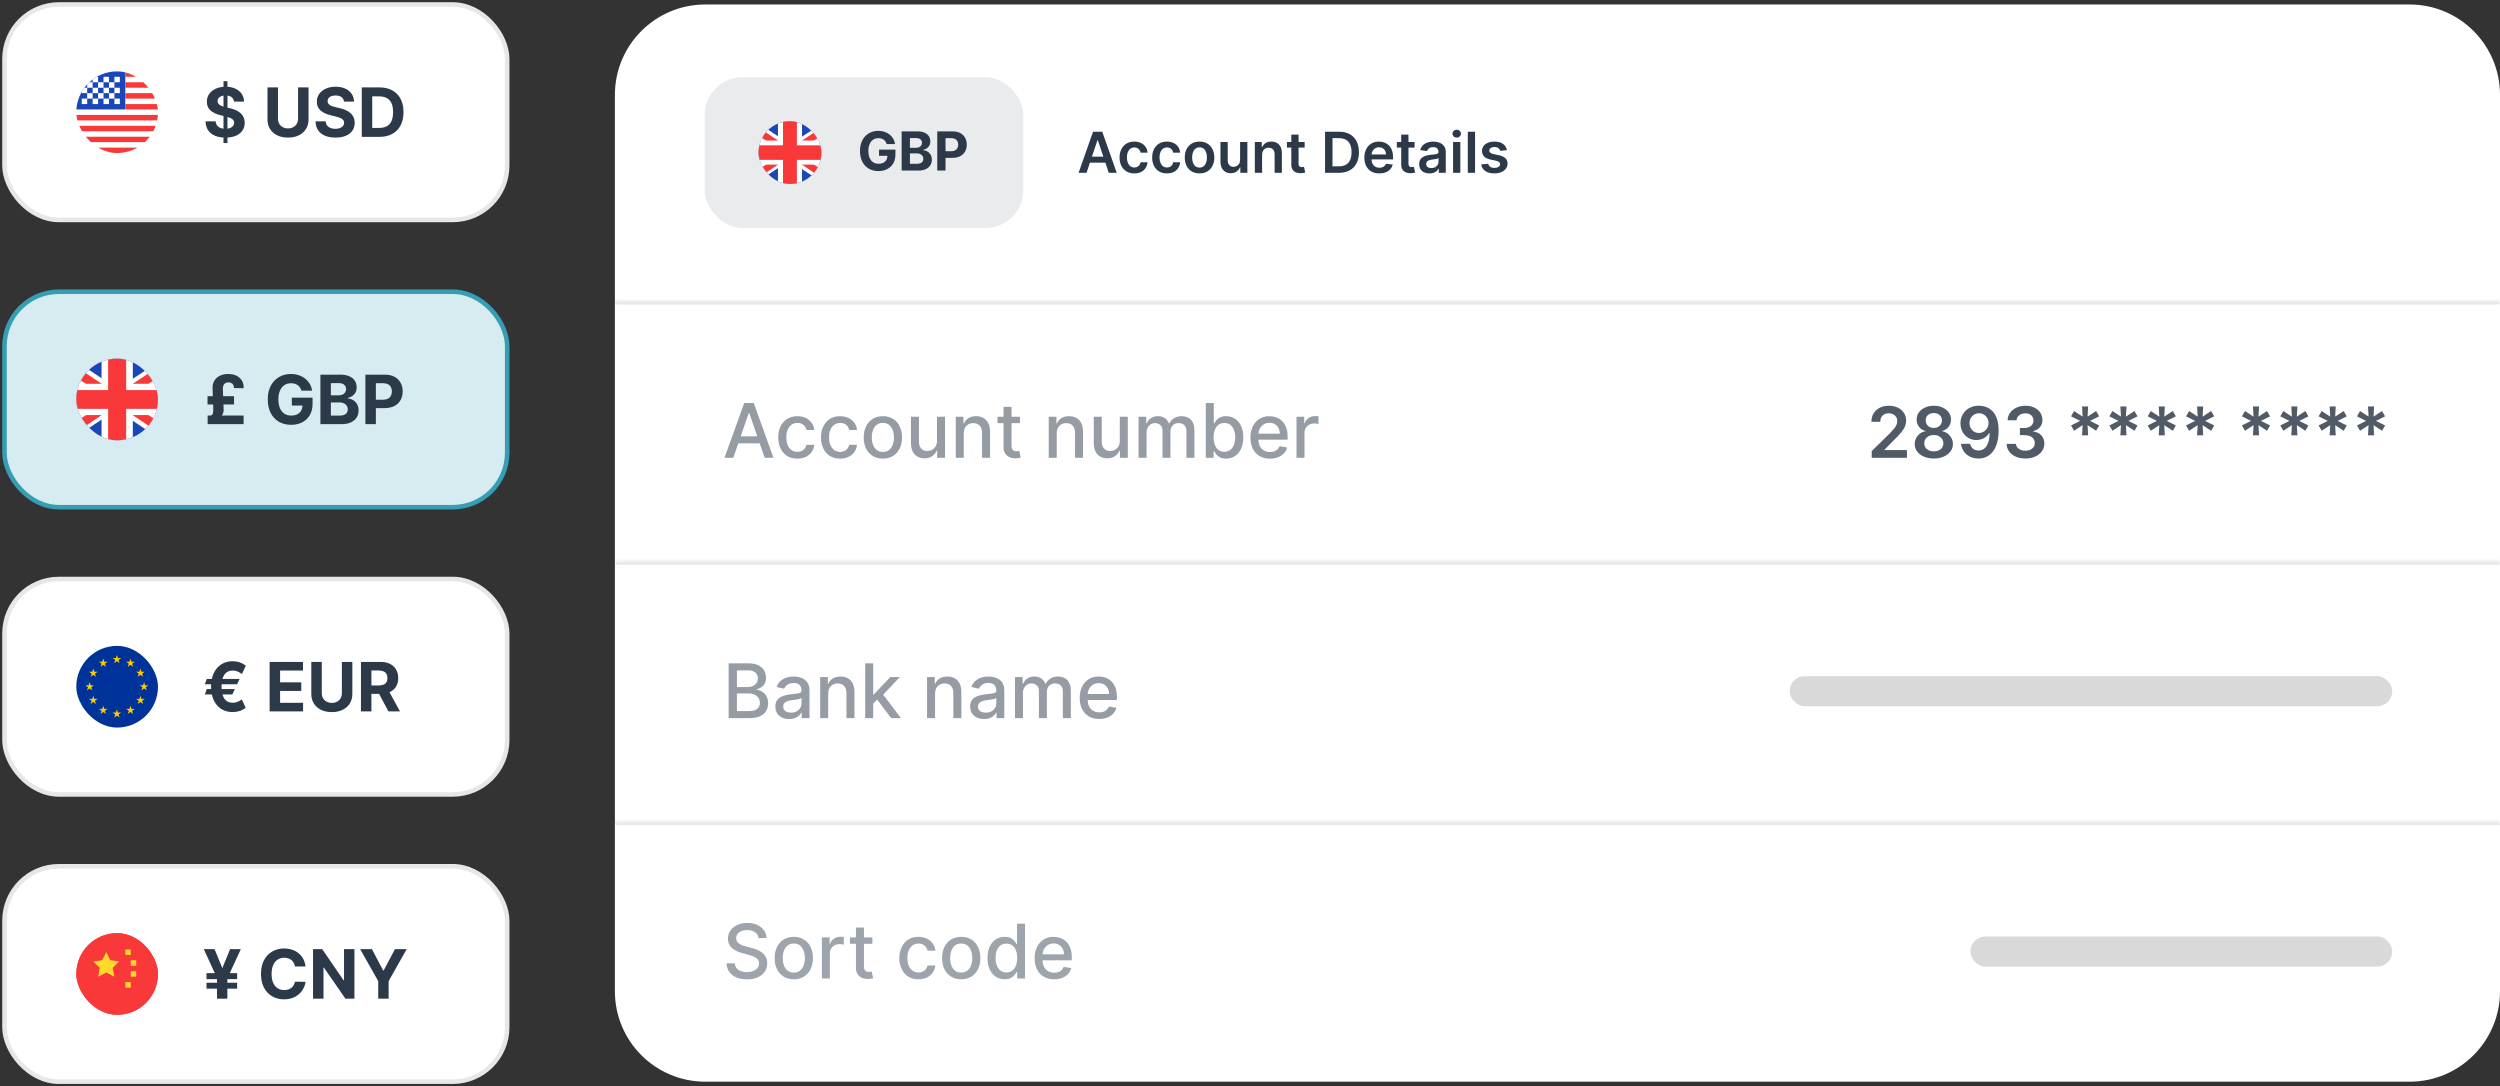 <svg width="557" height="242" viewBox="0 0 557 242" fill="none" xmlns="http://www.w3.org/2000/svg">
<rect x="0" y="0" width="557" height="242" fill="#333333" stroke="none"/>
<rect x="1" y="1" width="112" height="48" rx="12.131" fill="white"/>
<rect x="1" y="1" width="112" height="48" rx="12.131" stroke="#E6E7E9" stroke-width="1.011"/>
<g clip-path="url(#clip0_19355_73887)">
<rect x="17" y="15.902" width="18.196" height="18.196" rx="9.098" fill="white"/>
<path fill-rule="evenodd" clip-rule="evenodd" d="M17 15.902H27.918V24.393H17V15.902Z" fill="#1A47B8"/>
<path fill-rule="evenodd" clip-rule="evenodd" d="M27.918 15.902V17.115H42.474V15.902H27.918ZM27.918 18.328V19.541H42.474V18.328H27.918ZM27.918 20.754V21.967H42.474V20.754H27.918ZM27.918 23.18V24.393H42.474V23.18H27.918ZM17 25.607V26.82H42.474V25.607H17ZM17 28.033V29.246H42.474V28.033H17ZM17 30.459V31.672H42.474V30.459H17ZM17 32.885V34.098H42.474V32.885H17Z" fill="#F93939"/>
<path fill-rule="evenodd" clip-rule="evenodd" d="M18.213 17.115V18.328H19.426V17.115H18.213ZM20.639 17.115V18.328H21.852V17.115H20.639ZM23.065 17.115V18.328H24.278V17.115H23.065ZM25.491 17.115V18.328H26.704V17.115H25.491ZM24.278 18.328V19.541H25.491V18.328H24.278ZM21.852 18.328V19.541H23.065V18.328H21.852ZM19.426 18.328V19.541H20.639V18.328H19.426ZM18.213 19.541V20.754H19.426V19.541H18.213ZM20.639 19.541V20.754H21.852V19.541H20.639ZM23.065 19.541V20.754H24.278V19.541H23.065ZM25.491 19.541V20.754H26.704V19.541H25.491ZM18.213 21.967V23.18H19.426V21.967H18.213ZM20.639 21.967V23.18H21.852V21.967H20.639ZM23.065 21.967V23.18H24.278V21.967H23.065ZM25.491 21.967V23.18H26.704V21.967H25.491ZM24.278 20.754V21.967H25.491V20.754H24.278ZM21.852 20.754V21.967H23.065V20.754H21.852ZM19.426 20.754V21.967H20.639V20.754H19.426Z" fill="white"/>
</g>
<path d="M49.795 31.878V18.094H50.678V31.878H49.795ZM52.137 22.644C52.094 22.209 51.909 21.872 51.583 21.631C51.256 21.391 50.812 21.271 50.252 21.271C49.872 21.271 49.551 21.325 49.289 21.432C49.027 21.536 48.826 21.682 48.686 21.868C48.549 22.055 48.481 22.267 48.481 22.504C48.474 22.701 48.515 22.873 48.605 23.021C48.698 23.168 48.826 23.295 48.987 23.403C49.149 23.507 49.335 23.599 49.547 23.678C49.759 23.753 49.985 23.818 50.226 23.871L51.216 24.108C51.697 24.216 52.139 24.36 52.541 24.539C52.943 24.719 53.291 24.939 53.586 25.201C53.88 25.463 54.108 25.772 54.27 26.128C54.435 26.483 54.519 26.89 54.523 27.35C54.519 28.025 54.347 28.61 54.006 29.105C53.668 29.597 53.18 29.98 52.541 30.252C51.906 30.521 51.139 30.656 50.242 30.656C49.352 30.656 48.576 30.52 47.916 30.247C47.259 29.974 46.745 29.57 46.376 29.035C46.009 28.497 45.817 27.831 45.799 27.038H48.056C48.081 27.407 48.187 27.716 48.373 27.964C48.563 28.208 48.817 28.393 49.133 28.518C49.452 28.64 49.813 28.701 50.215 28.701C50.61 28.701 50.953 28.644 51.243 28.529C51.538 28.414 51.766 28.255 51.927 28.05C52.089 27.845 52.169 27.61 52.169 27.345C52.169 27.097 52.096 26.889 51.949 26.72C51.805 26.551 51.593 26.408 51.313 26.289C51.037 26.171 50.698 26.063 50.296 25.966L49.095 25.665C48.165 25.438 47.431 25.085 46.892 24.604C46.354 24.123 46.087 23.475 46.09 22.66C46.087 21.992 46.264 21.409 46.623 20.91C46.986 20.411 47.483 20.021 48.115 19.741C48.747 19.461 49.465 19.321 50.269 19.321C51.087 19.321 51.801 19.461 52.412 19.741C53.026 20.021 53.503 20.411 53.844 20.91C54.185 21.409 54.361 21.987 54.372 22.644H52.137ZM66.412 19.472H68.744V26.634C68.744 27.438 68.552 28.142 68.167 28.745C67.787 29.348 67.254 29.818 66.568 30.155C65.882 30.489 65.084 30.656 64.172 30.656C63.257 30.656 62.456 30.489 61.77 30.155C61.085 29.818 60.552 29.348 60.171 28.745C59.791 28.142 59.6 27.438 59.6 26.634V19.472H61.932V26.435C61.932 26.855 62.023 27.228 62.206 27.555C62.393 27.881 62.655 28.138 62.993 28.325C63.33 28.511 63.723 28.605 64.172 28.605C64.624 28.605 65.017 28.511 65.351 28.325C65.689 28.138 65.949 27.881 66.132 27.555C66.319 27.228 66.412 26.855 66.412 26.435V19.472ZM76.644 22.644C76.601 22.209 76.416 21.872 76.09 21.631C75.763 21.391 75.32 21.271 74.76 21.271C74.379 21.271 74.058 21.325 73.796 21.432C73.534 21.536 73.333 21.682 73.193 21.868C73.056 22.055 72.988 22.267 72.988 22.504C72.981 22.701 73.022 22.873 73.112 23.021C73.205 23.168 73.333 23.295 73.494 23.403C73.656 23.507 73.842 23.599 74.054 23.678C74.266 23.753 74.492 23.818 74.733 23.871L75.724 24.108C76.204 24.216 76.646 24.36 77.048 24.539C77.45 24.719 77.798 24.939 78.093 25.201C78.387 25.463 78.615 25.772 78.777 26.128C78.942 26.483 79.026 26.89 79.03 27.35C79.026 28.025 78.854 28.61 78.513 29.105C78.175 29.597 77.687 29.98 77.048 30.252C76.413 30.521 75.646 30.656 74.749 30.656C73.859 30.656 73.083 30.52 72.423 30.247C71.766 29.974 71.252 29.57 70.883 29.035C70.516 28.497 70.324 27.831 70.306 27.038H72.563C72.588 27.407 72.694 27.716 72.88 27.964C73.071 28.208 73.324 28.393 73.64 28.518C73.959 28.64 74.32 28.701 74.722 28.701C75.117 28.701 75.46 28.644 75.75 28.529C76.045 28.414 76.273 28.255 76.434 28.05C76.596 27.845 76.677 27.61 76.677 27.345C76.677 27.097 76.603 26.889 76.456 26.72C76.312 26.551 76.1 26.408 75.82 26.289C75.544 26.171 75.205 26.063 74.803 25.966L73.602 25.665C72.672 25.438 71.938 25.085 71.4 24.604C70.861 24.123 70.594 23.475 70.597 22.66C70.594 21.992 70.771 21.409 71.13 20.91C71.493 20.411 71.99 20.021 72.622 19.741C73.254 19.461 73.972 19.321 74.776 19.321C75.594 19.321 76.309 19.461 76.919 19.741C77.533 20.021 78.01 20.411 78.351 20.91C78.692 21.409 78.868 21.987 78.879 22.644H76.644ZM84.507 30.5H80.598V19.472H84.54C85.649 19.472 86.604 19.693 87.404 20.134C88.205 20.572 88.82 21.202 89.251 22.024C89.686 22.847 89.903 23.83 89.903 24.975C89.903 26.124 89.686 27.111 89.251 27.937C88.82 28.762 88.201 29.396 87.394 29.838C86.589 30.279 85.627 30.5 84.507 30.5ZM82.93 28.502H84.41C85.1 28.502 85.679 28.38 86.15 28.136C86.623 27.888 86.979 27.506 87.216 26.989C87.456 26.469 87.576 25.797 87.576 24.975C87.576 24.16 87.456 23.494 87.216 22.978C86.979 22.461 86.625 22.08 86.155 21.836C85.685 21.592 85.105 21.47 84.416 21.47H82.93V28.502Z" fill="#2C3948"/>
<rect x="1" y="65" width="112" height="48" rx="12.131" fill="#D7ECF0"/>
<rect x="1" y="65" width="112" height="48" rx="12.131" stroke="#359EB4" stroke-width="1.011"/>
<g clip-path="url(#clip1_19355_73887)">
<rect x="17" y="79.902" width="18.196" height="18.196" rx="9.098" fill="#1A47B8"/>
<path fill-rule="evenodd" clip-rule="evenodd" d="M16.071 79.902H13.361V82.935L36.111 98.098L38.836 98.098V95.065L16.071 79.902Z" fill="white"/>
<path d="M14.265 79.902L38.836 96.321V98.098H37.953L13.361 81.662V79.902H14.265Z" fill="#F93939"/>
<path fill-rule="evenodd" clip-rule="evenodd" d="M36.41 79.902H38.836V82.935C38.836 82.935 23.078 93.037 15.787 98.098H13.361V95.065L36.41 79.902Z" fill="white"/>
<path d="M38.836 79.902H38.013L13.361 96.335V98.098H14.265L38.836 81.675V79.902Z" fill="#F93939"/>
<path fill-rule="evenodd" clip-rule="evenodd" d="M22.626 79.902H29.593V85.515H38.836V92.482H29.593V98.098H22.626V92.482H13.361V85.515H22.626V79.902Z" fill="white"/>
<path fill-rule="evenodd" clip-rule="evenodd" d="M24.087 79.902H28.11V86.9H38.836V91.1H28.11V98.098H24.087V91.1H13.361V86.9H24.087V79.902Z" fill="#F93939"/>
</g>
<path d="M54.275 94.5H46.263V92.578H54.275V94.5ZM52.142 90.112H46.236V88.275H52.142V90.112ZM49.655 86.59L49.827 91.172C49.845 91.664 49.746 92.075 49.531 92.405C49.319 92.732 48.953 93.01 48.432 93.24L46.968 92.578C47.126 92.545 47.244 92.465 47.323 92.335C47.406 92.203 47.46 92.045 47.485 91.862C47.514 91.678 47.526 91.492 47.523 91.302L47.361 86.59C47.332 85.89 47.467 85.298 47.765 84.813C48.066 84.325 48.483 83.955 49.014 83.704C49.545 83.449 50.145 83.321 50.812 83.321C51.376 83.321 51.877 83.4 52.315 83.558C52.753 83.713 53.123 83.933 53.424 84.221C53.729 84.504 53.955 84.84 54.103 85.228C54.25 85.615 54.314 86.041 54.296 86.504L52.116 86.445C52.123 86.139 52.069 85.895 51.954 85.712C51.839 85.529 51.685 85.396 51.491 85.314C51.297 85.231 51.084 85.19 50.85 85.19C50.624 85.19 50.419 85.242 50.236 85.346C50.057 85.447 49.913 85.601 49.806 85.809C49.702 86.014 49.651 86.274 49.655 86.59ZM67.165 87.037C67.089 86.775 66.983 86.543 66.847 86.342C66.71 86.138 66.543 85.965 66.346 85.825C66.152 85.682 65.93 85.572 65.678 85.497C65.431 85.421 65.156 85.384 64.855 85.384C64.291 85.384 63.795 85.524 63.368 85.804C62.945 86.084 62.614 86.491 62.377 87.026C62.141 87.557 62.022 88.207 62.022 88.975C62.022 89.743 62.139 90.397 62.372 90.935C62.605 91.474 62.936 91.885 63.363 92.168C63.79 92.448 64.294 92.588 64.876 92.588C65.404 92.588 65.854 92.495 66.228 92.308C66.605 92.118 66.892 91.851 67.089 91.506C67.29 91.162 67.391 90.754 67.391 90.284L67.865 90.354H65.021V88.598H69.636V89.988C69.636 90.957 69.431 91.79 69.022 92.486C68.613 93.179 68.049 93.714 67.331 94.091C66.614 94.464 65.791 94.651 64.865 94.651C63.831 94.651 62.923 94.423 62.141 93.967C61.358 93.507 60.748 92.856 60.31 92.012C59.875 91.165 59.658 90.16 59.658 88.997C59.658 88.103 59.788 87.306 60.046 86.606C60.308 85.902 60.674 85.306 61.144 84.818C61.615 84.33 62.162 83.959 62.787 83.704C63.411 83.449 64.088 83.321 64.817 83.321C65.441 83.321 66.023 83.413 66.561 83.596C67.1 83.775 67.577 84.03 67.994 84.361C68.414 84.691 68.757 85.084 69.022 85.54C69.288 85.992 69.458 86.491 69.534 87.037H67.165ZM71.387 94.5V83.472H75.803C76.614 83.472 77.291 83.592 77.833 83.833C78.375 84.073 78.782 84.407 79.055 84.835C79.328 85.258 79.465 85.746 79.465 86.299C79.465 86.73 79.378 87.109 79.206 87.435C79.034 87.758 78.797 88.024 78.495 88.232C78.197 88.437 77.856 88.582 77.472 88.668V88.776C77.892 88.794 78.285 88.912 78.651 89.132C79.021 89.35 79.321 89.657 79.551 90.052C79.78 90.444 79.895 90.91 79.895 91.452C79.895 92.037 79.75 92.56 79.459 93.019C79.172 93.475 78.746 93.836 78.183 94.102C77.619 94.367 76.925 94.5 76.099 94.5H71.387ZM73.719 92.594H75.62C76.27 92.594 76.743 92.47 77.041 92.222C77.339 91.971 77.488 91.637 77.488 91.221C77.488 90.916 77.415 90.646 77.267 90.413C77.12 90.18 76.91 89.997 76.638 89.864C76.368 89.731 76.047 89.665 75.674 89.665H73.719V92.594ZM73.719 88.087H75.448C75.767 88.087 76.051 88.031 76.298 87.92C76.55 87.805 76.747 87.644 76.891 87.435C77.038 87.227 77.111 86.978 77.111 86.687C77.111 86.288 76.97 85.967 76.686 85.723C76.406 85.479 76.007 85.357 75.491 85.357H73.719V88.087ZM81.412 94.5V83.472H85.763C86.6 83.472 87.312 83.632 87.901 83.951C88.49 84.267 88.938 84.707 89.247 85.271C89.559 85.831 89.716 86.477 89.716 87.209C89.716 87.941 89.558 88.588 89.242 89.148C88.926 89.708 88.468 90.144 87.869 90.456C87.273 90.768 86.551 90.925 85.704 90.925H82.931V89.056H85.327C85.776 89.056 86.145 88.979 86.436 88.825C86.731 88.667 86.95 88.449 87.093 88.173C87.24 87.893 87.314 87.572 87.314 87.209C87.314 86.843 87.24 86.523 87.093 86.251C86.95 85.974 86.731 85.761 86.436 85.61C86.142 85.456 85.769 85.378 85.316 85.378H83.744V94.5H81.412Z" fill="#2C3948"/>
<rect x="1" y="129" width="112" height="48" rx="12.131" fill="white"/>
<rect x="1" y="129" width="112" height="48" rx="12.131" stroke="#E6E7E9" stroke-width="1.011"/>
<g clip-path="url(#clip2_19355_73887)">
<rect x="17" y="143.902" width="18.196" height="18.196" rx="9.098" fill="#EAEBED"/>
<path fill-rule="evenodd" clip-rule="evenodd" d="M26.038 162.098H12.392V143.903H39.682V162.098H26.038Z" fill="#003399"/>
<path fill-rule="evenodd" clip-rule="evenodd" d="M26.041 145.925L26.267 146.62L27 146.618L26.406 147.048L26.634 147.747L26.04 147.315L25.445 147.747L25.673 147.048L25.079 146.617H25.814L26.041 145.925Z" fill="#FFCC00"/>
<path fill-rule="evenodd" clip-rule="evenodd" d="M29.071 146.738L29.297 147.435L30.032 147.437L29.436 147.87L29.664 148.567L29.07 148.135L28.475 148.567L28.703 147.87L28.109 147.437H28.842L29.071 146.738Z" fill="#FFCC00"/>
<path fill-rule="evenodd" clip-rule="evenodd" d="M31.293 148.959L31.518 149.656H32.25L31.654 150.089L31.881 150.786L31.287 150.355L30.693 150.786L30.921 150.089L30.325 149.656H31.058L31.293 148.959Z" fill="#FFCC00"/>
<path fill-rule="evenodd" clip-rule="evenodd" d="M32.102 151.991L32.328 152.686H33.059L32.464 153.118L32.691 153.816L32.097 153.385L31.503 153.816L31.731 153.118L31.135 152.686H31.866L32.102 151.991Z" fill="#FFCC00"/>
<path fill-rule="evenodd" clip-rule="evenodd" d="M31.296 155.022L31.522 155.715L32.255 155.714L31.661 156.145L31.888 156.844L31.294 156.412L30.7 156.844L30.928 156.149L30.332 155.712L31.065 155.711L31.296 155.022Z" fill="#FFCC00"/>
<path fill-rule="evenodd" clip-rule="evenodd" d="M29.071 157.241L29.297 157.934L30.032 157.933L29.436 158.364L29.663 159.063L29.069 158.631L28.475 159.063L28.703 158.366L28.107 157.933L28.84 157.931L29.071 157.241Z" fill="#FFCC00"/>
<path fill-rule="evenodd" clip-rule="evenodd" d="M26.041 158.054L26.267 158.749L27.002 158.747L26.406 159.181L26.634 159.879L26.04 159.446L25.445 159.878L25.673 159.181L25.079 158.747H25.812L26.041 158.054Z" fill="#FFCC00"/>
<path fill-rule="evenodd" clip-rule="evenodd" d="M23.008 157.241L23.232 157.934L23.969 157.933L23.373 158.364L23.6 159.063L23.006 158.631L22.41 159.063L22.638 158.366L22.044 157.933L22.777 157.931L23.008 157.241Z" fill="#FFCC00"/>
<path fill-rule="evenodd" clip-rule="evenodd" d="M20.79 155.022L21.016 155.715L21.752 155.714L21.157 156.145L21.384 156.844L20.788 156.412L20.192 156.844L20.42 156.147L19.826 155.714L20.559 155.712L20.79 155.022Z" fill="#FFCC00"/>
<path fill-rule="evenodd" clip-rule="evenodd" d="M19.979 151.991L20.204 152.686H20.934L20.339 153.118L20.567 153.816L19.973 153.385L19.378 153.816L19.606 153.118L19.012 152.686H19.744L19.979 151.991Z" fill="#FFCC00"/>
<path fill-rule="evenodd" clip-rule="evenodd" d="M20.79 148.959L21.016 149.656H21.751L21.157 150.089L21.384 150.786L20.788 150.355L20.192 150.786L20.42 150.089L19.826 149.656H20.559L20.79 148.959Z" fill="#FFCC00"/>
<path fill-rule="evenodd" clip-rule="evenodd" d="M23.008 146.738L23.234 147.435L23.969 147.437L23.375 147.87L23.602 148.565L23.006 148.134L22.41 148.565L22.638 147.868L22.044 147.435H22.777L23.008 146.738Z" fill="#FFCC00"/>
</g>
<path d="M53.37 151.268L52.837 152.448H45.638L46.074 151.268H53.37ZM52.342 153.525L51.755 154.731H45.638L46.074 153.525H52.342ZM54.77 148.323L53.909 150.164C53.765 150.064 53.591 149.954 53.386 149.836C53.185 149.714 52.954 149.612 52.692 149.529C52.433 149.443 52.146 149.4 51.83 149.4C51.331 149.4 50.897 149.526 50.527 149.777C50.157 150.028 49.87 150.419 49.666 150.951C49.465 151.482 49.364 152.164 49.364 152.997C49.364 153.837 49.465 154.521 49.666 155.048C49.87 155.573 50.157 155.958 50.527 156.206C50.897 156.45 51.331 156.572 51.83 156.572C52.146 156.572 52.433 156.531 52.692 156.448C52.95 156.366 53.176 156.267 53.37 156.152C53.568 156.037 53.733 155.932 53.866 155.835L54.738 157.676C54.347 157.999 53.903 158.243 53.408 158.408C52.913 158.57 52.387 158.651 51.83 158.651C50.89 158.651 50.057 158.428 49.332 157.983C48.61 157.534 48.045 156.89 47.636 156.05C47.226 155.206 47.022 154.189 47.022 152.997C47.022 151.809 47.226 150.791 47.636 149.944C48.045 149.097 48.61 148.449 49.332 148C50.057 147.548 50.89 147.321 51.83 147.321C52.408 147.321 52.943 147.408 53.435 147.58C53.927 147.752 54.372 148 54.77 148.323ZM60.074 158.5V147.472H67.505V149.394H62.406V152.022H67.123V153.945H62.406V156.578H67.527V158.5H60.074ZM76.17 147.472H78.502V154.634C78.502 155.438 78.31 156.142 77.926 156.745C77.545 157.348 77.012 157.818 76.327 158.155C75.641 158.489 74.842 158.656 73.93 158.656C73.015 158.656 72.214 158.489 71.529 158.155C70.843 157.818 70.31 157.348 69.93 156.745C69.549 156.142 69.359 155.438 69.359 154.634V147.472H71.69V154.435C71.69 154.855 71.782 155.228 71.965 155.555C72.152 155.881 72.414 156.138 72.751 156.325C73.089 156.511 73.482 156.605 73.93 156.605C74.383 156.605 74.776 156.511 75.11 156.325C75.447 156.138 75.707 155.881 75.89 155.555C76.077 155.228 76.17 154.855 76.17 154.435V147.472ZM80.42 158.5V147.472H84.771C85.604 147.472 86.315 147.621 86.903 147.919C87.496 148.213 87.946 148.632 88.255 149.174C88.567 149.712 88.724 150.346 88.724 151.075C88.724 151.807 88.566 152.437 88.25 152.965C87.934 153.489 87.476 153.891 86.876 154.171C86.281 154.451 85.559 154.591 84.712 154.591H81.799V152.717H84.335C84.78 152.717 85.15 152.656 85.444 152.534C85.739 152.412 85.957 152.229 86.101 151.985C86.248 151.74 86.322 151.437 86.322 151.075C86.322 150.708 86.248 150.4 86.101 150.148C85.957 149.897 85.737 149.707 85.439 149.578C85.144 149.445 84.773 149.378 84.324 149.378H82.752V158.5H80.42ZM86.376 153.481L89.117 158.5H86.543L83.861 153.481H86.376Z" fill="#2C3948"/>
<rect x="1" y="193" width="112" height="48" rx="12.131" fill="white"/>
<rect x="1" y="193" width="112" height="48" rx="12.131" stroke="#E6E7E9" stroke-width="1.011"/>
<g clip-path="url(#clip3_19355_73887)">
<rect x="17" y="207.902" width="18.196" height="18.196" rx="9.098" fill="#F93939"/>
<path d="M40.048 207.902H19.426C18.086 207.902 17 208.988 17 210.328V223.672C17 225.012 18.086 226.098 19.426 226.098H40.048C41.388 226.098 42.474 225.012 42.474 223.672V210.328C42.474 208.988 41.388 207.902 40.048 207.902Z" fill="#F93939"/>
<path fill-rule="evenodd" clip-rule="evenodd" d="M23.671 216.672L21.888 217.61L22.227 215.624L20.786 214.217L22.779 213.93L23.671 212.122L24.561 213.93L26.554 214.217L25.111 215.624L25.453 217.609L23.671 216.672ZM27.919 211.541H29.132V212.754H27.919V211.541ZM29.132 213.967H30.345V215.18H29.132V213.967ZM29.132 216.393H30.345V217.607H29.132V216.393ZM27.919 218.82H29.132V220.033H27.919V218.82Z" fill="#FFDA2C"/>
</g>
<path d="M47.803 211.472L50.08 217.029L48.502 218.225L45.412 211.472H47.803ZM49.014 216.975L51.265 211.472H53.656L50.549 218.225L49.014 216.975ZM50.656 216.695V222.5H48.352V216.695H50.656ZM52.832 216.814V218.144H46.004V216.814H52.832ZM52.832 218.946V220.276H46.004V218.946H52.832ZM68.072 215.333H65.713C65.67 215.028 65.582 214.757 65.45 214.52C65.317 214.279 65.146 214.075 64.938 213.906C64.73 213.737 64.489 213.608 64.216 213.518C63.947 213.429 63.655 213.384 63.339 213.384C62.768 213.384 62.271 213.526 61.847 213.809C61.423 214.089 61.095 214.498 60.862 215.037C60.628 215.572 60.512 216.221 60.512 216.986C60.512 217.772 60.628 218.433 60.862 218.968C61.099 219.503 61.429 219.906 61.852 220.179C62.276 220.452 62.766 220.588 63.322 220.588C63.635 220.588 63.924 220.547 64.189 220.465C64.459 220.382 64.697 220.262 64.906 220.104C65.114 219.942 65.286 219.747 65.422 219.517C65.563 219.287 65.659 219.025 65.713 218.731L68.072 218.741C68.011 219.248 67.858 219.736 67.614 220.206C67.374 220.673 67.049 221.091 66.639 221.461C66.234 221.827 65.749 222.118 65.186 222.333C64.626 222.545 63.992 222.651 63.285 222.651C62.301 222.651 61.422 222.428 60.646 221.983C59.874 221.538 59.264 220.894 58.816 220.05C58.37 219.206 58.148 218.185 58.148 216.986C58.148 215.783 58.374 214.76 58.826 213.917C59.279 213.073 59.892 212.431 60.668 211.989C61.443 211.544 62.316 211.321 63.285 211.321C63.924 211.321 64.516 211.411 65.062 211.591C65.611 211.77 66.097 212.032 66.521 212.377C66.945 212.718 67.289 213.136 67.555 213.631C67.824 214.127 67.996 214.694 68.072 215.333ZM78.968 211.472V222.5H76.954L72.156 215.559H72.075V222.5H69.744V211.472H71.79L76.55 218.408H76.647V211.472H78.968ZM80.248 211.472H82.859L85.374 216.221H85.482L87.996 211.472H90.608L86.586 218.601V222.5H84.27V218.601L80.248 211.472Z" fill="#2C3948"/>
<path d="M137 21.14C137 10.017 146.017 1 157.14 1H536.86C547.983 1 557 10.017 557 21.14V220.86C557 231.983 547.983 241 536.86 241H157.14C146.017 241 137 231.983 137 220.86V21.14Z" fill="white"/>
<rect x="157" y="17.217" width="71" height="33.566" rx="8.392" fill="#EAEBED"/>
<g clip-path="url(#clip4_19355_73887)">
<rect x="169" y="27" width="14" height="14" rx="7" fill="#1A47B8"/>
<path fill-rule="evenodd" clip-rule="evenodd" d="M168.285 27H166.2V29.333L183.704 41L185.8 41V38.667L168.285 27Z" fill="white"/>
<path d="M166.896 27L185.8 39.633V41H185.121L166.2 28.354V27H166.896Z" fill="#F93939"/>
<path fill-rule="evenodd" clip-rule="evenodd" d="M183.934 27H185.8V29.333C185.8 29.333 173.676 37.106 168.067 41H166.2V38.667L183.934 27Z" fill="white"/>
<path d="M185.8 27H185.167L166.2 39.644V41H166.896L185.8 28.364V27Z" fill="#F93939"/>
<path fill-rule="evenodd" clip-rule="evenodd" d="M173.328 27H178.689V31.318H185.8V36.679H178.689V41H173.328V36.679H166.2V31.318H173.328V27Z" fill="white"/>
<path fill-rule="evenodd" clip-rule="evenodd" d="M174.453 27H177.548V32.385H185.8V35.615H177.548V41H174.453V35.615H166.2V32.385H174.453V27Z" fill="#F93939"/>
</g>
<path d="M197.545 32.094C197.486 31.886 197.402 31.703 197.294 31.544C197.186 31.382 197.054 31.246 196.898 31.135C196.744 31.021 196.568 30.935 196.369 30.875C196.173 30.815 195.956 30.785 195.717 30.785C195.271 30.785 194.879 30.896 194.541 31.118C194.206 31.34 193.945 31.662 193.757 32.085C193.57 32.506 193.476 33.02 193.476 33.628C193.476 34.236 193.568 34.753 193.753 35.179C193.938 35.605 194.199 35.93 194.537 36.155C194.875 36.376 195.274 36.487 195.734 36.487C196.152 36.487 196.509 36.413 196.804 36.266C197.102 36.115 197.33 35.903 197.486 35.631C197.645 35.358 197.724 35.035 197.724 34.663L198.099 34.719H195.849V33.33H199.501V34.429C199.501 35.196 199.339 35.855 199.016 36.406C198.692 36.955 198.246 37.378 197.678 37.676C197.109 37.972 196.459 38.119 195.726 38.119C194.908 38.119 194.189 37.939 193.57 37.578C192.95 37.215 192.467 36.699 192.121 36.031C191.777 35.361 191.605 34.565 191.605 33.645C191.605 32.938 191.707 32.307 191.912 31.753C192.119 31.196 192.409 30.724 192.781 30.338C193.153 29.952 193.587 29.658 194.081 29.456C194.575 29.254 195.111 29.153 195.688 29.153C196.182 29.153 196.642 29.226 197.068 29.371C197.494 29.513 197.872 29.715 198.202 29.976C198.534 30.237 198.805 30.548 199.016 30.909C199.226 31.267 199.361 31.662 199.42 32.094H197.545ZM200.887 38V29.273H204.382C205.024 29.273 205.559 29.368 205.988 29.558C206.417 29.749 206.74 30.013 206.956 30.351C207.172 30.686 207.279 31.072 207.279 31.51C207.279 31.851 207.211 32.151 207.075 32.409C206.939 32.665 206.751 32.875 206.512 33.04C206.277 33.202 206.007 33.317 205.703 33.385V33.47C206.035 33.484 206.346 33.578 206.636 33.751C206.929 33.925 207.166 34.168 207.348 34.48C207.529 34.79 207.62 35.159 207.62 35.588C207.62 36.051 207.505 36.465 207.275 36.828C207.048 37.189 206.711 37.474 206.265 37.685C205.819 37.895 205.27 38 204.616 38H200.887ZM202.733 36.492H204.237C204.751 36.492 205.126 36.394 205.362 36.197C205.598 35.999 205.716 35.734 205.716 35.405C205.716 35.163 205.657 34.95 205.541 34.766C205.424 34.581 205.258 34.436 205.042 34.331C204.829 34.226 204.575 34.173 204.279 34.173H202.733V36.492ZM202.733 32.925H204.1C204.353 32.925 204.578 32.881 204.774 32.793C204.973 32.702 205.129 32.574 205.243 32.409C205.359 32.244 205.417 32.047 205.417 31.817C205.417 31.501 205.305 31.247 205.081 31.054C204.859 30.861 204.544 30.764 204.135 30.764H202.733V32.925ZM208.821 38V29.273H212.264C212.926 29.273 213.49 29.399 213.956 29.652C214.422 29.902 214.777 30.25 215.021 30.696C215.268 31.139 215.392 31.651 215.392 32.23C215.392 32.81 215.267 33.321 215.017 33.764C214.767 34.207 214.405 34.553 213.93 34.8C213.459 35.047 212.888 35.17 212.217 35.17H210.023V33.692H211.919C212.274 33.692 212.567 33.631 212.797 33.508C213.03 33.383 213.203 33.212 213.317 32.993C213.433 32.771 213.491 32.517 213.491 32.23C213.491 31.94 213.433 31.688 213.317 31.472C213.203 31.253 213.03 31.084 212.797 30.965C212.564 30.842 212.268 30.781 211.911 30.781H210.666V38H208.821Z" fill="#2C3948"/>
<path d="M242.079 38.5H240.308L243.531 29.346H245.579L248.806 38.5H247.036L244.591 31.223H244.519L242.079 38.5ZM242.137 34.911H246.964V36.243H242.137V34.911ZM252.726 38.634C252.041 38.634 251.452 38.484 250.96 38.183C250.472 37.882 250.095 37.466 249.829 36.935C249.567 36.402 249.436 35.788 249.436 35.094C249.436 34.397 249.57 33.781 249.838 33.248C250.107 32.711 250.485 32.294 250.974 31.996C251.465 31.695 252.047 31.545 252.717 31.545C253.274 31.545 253.767 31.648 254.197 31.853C254.629 32.056 254.973 32.343 255.229 32.716C255.485 33.085 255.631 33.517 255.667 34.012H254.121C254.058 33.681 253.909 33.406 253.674 33.185C253.441 32.962 253.13 32.85 252.739 32.85C252.409 32.85 252.118 32.939 251.868 33.118C251.617 33.294 251.422 33.547 251.282 33.878C251.145 34.209 251.077 34.605 251.077 35.067C251.077 35.535 251.145 35.937 251.282 36.274C251.419 36.608 251.611 36.865 251.859 37.047C252.109 37.226 252.403 37.316 252.739 37.316C252.978 37.316 253.191 37.271 253.379 37.181C253.569 37.089 253.729 36.956 253.857 36.783C253.985 36.611 254.073 36.401 254.121 36.153H255.667C255.628 36.639 255.485 37.07 255.238 37.445C254.991 37.818 254.654 38.11 254.228 38.321C253.802 38.53 253.301 38.634 252.726 38.634ZM259.991 38.634C259.305 38.634 258.717 38.484 258.225 38.183C257.736 37.882 257.359 37.466 257.094 36.935C256.832 36.402 256.701 35.788 256.701 35.094C256.701 34.397 256.835 33.781 257.103 33.248C257.371 32.711 257.75 32.294 258.239 31.996C258.73 31.695 259.311 31.545 259.982 31.545C260.539 31.545 261.032 31.648 261.461 31.853C261.894 32.056 262.238 32.343 262.494 32.716C262.75 33.085 262.896 33.517 262.932 34.012H261.385C261.323 33.681 261.174 33.406 260.938 33.185C260.706 32.962 260.395 32.85 260.004 32.85C259.673 32.85 259.383 32.939 259.133 33.118C258.882 33.294 258.687 33.547 258.547 33.878C258.41 34.209 258.341 34.605 258.341 35.067C258.341 35.535 258.41 35.937 258.547 36.274C258.684 36.608 258.876 36.865 259.124 37.047C259.374 37.226 259.667 37.316 260.004 37.316C260.243 37.316 260.456 37.271 260.643 37.181C260.834 37.089 260.994 36.956 261.122 36.783C261.25 36.611 261.338 36.401 261.385 36.153H262.932C262.893 36.639 262.75 37.07 262.503 37.445C262.256 37.818 261.919 38.11 261.493 38.321C261.067 38.53 260.566 38.634 259.991 38.634ZM267.256 38.634C266.585 38.634 266.004 38.487 265.512 38.192C265.021 37.897 264.639 37.484 264.368 36.953C264.1 36.423 263.966 35.803 263.966 35.094C263.966 34.385 264.1 33.763 264.368 33.23C264.639 32.697 265.021 32.282 265.512 31.987C266.004 31.692 266.585 31.545 267.256 31.545C267.926 31.545 268.507 31.692 268.999 31.987C269.491 32.282 269.871 32.697 270.139 33.23C270.41 33.763 270.545 34.385 270.545 35.094C270.545 35.803 270.41 36.423 270.139 36.953C269.871 37.484 269.491 37.897 268.999 38.192C268.507 38.487 267.926 38.634 267.256 38.634ZM267.265 37.338C267.628 37.338 267.932 37.238 268.176 37.038C268.421 36.836 268.603 36.565 268.722 36.225C268.844 35.885 268.905 35.507 268.905 35.089C268.905 34.669 268.844 34.289 268.722 33.95C268.603 33.607 268.421 33.334 268.176 33.132C267.932 32.929 267.628 32.828 267.265 32.828C266.892 32.828 266.582 32.929 266.335 33.132C266.09 33.334 265.907 33.607 265.785 33.95C265.666 34.289 265.606 34.669 265.606 35.089C265.606 35.507 265.666 35.885 265.785 36.225C265.907 36.565 266.09 36.836 266.335 37.038C266.582 37.238 266.892 37.338 267.265 37.338ZM276.295 35.612V31.634H277.913V38.5H276.344V37.28H276.273C276.118 37.664 275.863 37.978 275.508 38.223C275.157 38.467 274.723 38.589 274.208 38.589C273.758 38.589 273.36 38.49 273.014 38.29C272.671 38.087 272.403 37.794 272.209 37.409C272.016 37.022 271.919 36.554 271.919 36.006V31.634H273.537V35.755C273.537 36.191 273.656 36.536 273.895 36.792C274.133 37.049 274.446 37.177 274.833 37.177C275.072 37.177 275.303 37.119 275.526 37.003C275.75 36.886 275.933 36.714 276.076 36.484C276.222 36.252 276.295 35.961 276.295 35.612ZM281.195 34.477V38.5H279.577V31.634H281.124V32.801H281.204C281.362 32.416 281.614 32.111 281.96 31.884C282.308 31.658 282.739 31.545 283.251 31.545C283.725 31.545 284.138 31.646 284.49 31.849C284.844 32.051 285.118 32.345 285.312 32.729C285.509 33.114 285.606 33.58 285.603 34.128V38.5H283.984V34.379C283.984 33.92 283.865 33.561 283.627 33.301C283.391 33.042 283.065 32.913 282.648 32.913C282.365 32.913 282.113 32.975 281.892 33.1C281.675 33.222 281.504 33.4 281.378 33.632C281.256 33.865 281.195 34.146 281.195 34.477ZM290.676 31.634V32.886H286.729V31.634H290.676ZM287.703 29.989H289.322V36.435C289.322 36.652 289.354 36.819 289.42 36.935C289.488 37.049 289.578 37.126 289.688 37.168C289.798 37.21 289.921 37.23 290.055 37.23C290.156 37.23 290.248 37.223 290.332 37.208C290.418 37.193 290.484 37.18 290.528 37.168L290.801 38.433C290.715 38.463 290.591 38.495 290.43 38.531C290.272 38.567 290.078 38.588 289.849 38.594C289.444 38.606 289.079 38.545 288.754 38.411C288.429 38.273 288.171 38.062 287.981 37.776C287.793 37.49 287.7 37.132 287.703 36.703V29.989ZM298.325 38.5H295.223V29.346H298.388C299.297 29.346 300.077 29.529 300.73 29.895C301.386 30.259 301.889 30.782 302.241 31.464C302.593 32.147 302.768 32.963 302.768 33.914C302.768 34.867 302.591 35.687 302.236 36.372C301.885 37.058 301.377 37.584 300.712 37.95C300.051 38.317 299.255 38.5 298.325 38.5ZM296.881 37.065H298.245C298.882 37.065 299.414 36.949 299.84 36.717C300.267 36.481 300.587 36.131 300.802 35.666C301.016 35.198 301.123 34.614 301.123 33.914C301.123 33.214 301.016 32.632 300.802 32.17C300.587 31.706 300.27 31.358 299.849 31.129C299.432 30.897 298.914 30.78 298.294 30.78H296.881V37.065ZM307.312 38.634C306.624 38.634 306.029 38.491 305.529 38.205C305.031 37.916 304.648 37.508 304.38 36.98C304.112 36.45 303.977 35.825 303.977 35.107C303.977 34.401 304.112 33.781 304.38 33.248C304.651 32.711 305.029 32.294 305.515 31.996C306.001 31.695 306.572 31.545 307.227 31.545C307.65 31.545 308.05 31.613 308.425 31.75C308.804 31.884 309.137 32.093 309.426 32.376C309.718 32.659 309.948 33.02 310.115 33.458C310.282 33.893 310.365 34.411 310.365 35.013V35.51H304.737V34.419H308.814C308.811 34.109 308.744 33.833 308.613 33.592C308.482 33.348 308.298 33.155 308.063 33.015C307.831 32.875 307.559 32.805 307.249 32.805C306.919 32.805 306.628 32.886 306.378 33.047C306.127 33.205 305.932 33.413 305.792 33.672C305.655 33.929 305.585 34.21 305.582 34.517V35.469C305.582 35.869 305.655 36.211 305.801 36.498C305.947 36.781 306.151 36.998 306.414 37.15C306.676 37.299 306.983 37.374 307.334 37.374C307.57 37.374 307.783 37.341 307.974 37.275C308.164 37.207 308.33 37.107 308.47 36.976C308.61 36.845 308.716 36.682 308.787 36.489L310.298 36.658C310.203 37.058 310.021 37.406 309.753 37.704C309.487 37.999 309.148 38.229 308.733 38.393C308.319 38.554 307.845 38.634 307.312 38.634ZM315.162 31.634V32.886H311.215V31.634H315.162ZM312.19 29.989H313.808V36.435C313.808 36.652 313.841 36.819 313.906 36.935C313.975 37.049 314.064 37.126 314.175 37.168C314.285 37.21 314.407 37.23 314.541 37.23C314.642 37.23 314.735 37.223 314.818 37.208C314.905 37.193 314.97 37.18 315.015 37.168L315.288 38.433C315.201 38.463 315.077 38.495 314.917 38.531C314.759 38.567 314.565 38.588 314.335 38.594C313.93 38.606 313.565 38.545 313.24 38.411C312.916 38.273 312.658 38.062 312.467 37.776C312.279 37.49 312.187 37.132 312.19 36.703V29.989ZM318.491 38.639C318.056 38.639 317.664 38.561 317.316 38.406C316.97 38.248 316.696 38.016 316.493 37.709C316.294 37.402 316.194 37.023 316.194 36.573C316.194 36.186 316.265 35.866 316.408 35.612C316.551 35.359 316.747 35.157 316.994 35.005C317.241 34.852 317.52 34.738 317.83 34.66C318.143 34.58 318.466 34.522 318.8 34.486C319.202 34.444 319.528 34.407 319.779 34.374C320.029 34.339 320.211 34.285 320.324 34.213C320.44 34.139 320.498 34.024 320.498 33.869V33.842C320.498 33.506 320.399 33.245 320.199 33.06C319.999 32.875 319.712 32.783 319.336 32.783C318.94 32.783 318.626 32.869 318.393 33.042C318.164 33.215 318.009 33.419 317.928 33.655L316.417 33.44C316.537 33.023 316.733 32.674 317.007 32.394C317.282 32.111 317.617 31.899 318.013 31.759C318.409 31.616 318.848 31.545 319.327 31.545C319.658 31.545 319.987 31.584 320.315 31.661C320.643 31.738 320.942 31.867 321.214 32.045C321.485 32.221 321.702 32.461 321.866 32.765C322.033 33.069 322.117 33.449 322.117 33.905V38.5H320.561V37.557H320.507C320.409 37.748 320.27 37.926 320.092 38.093C319.916 38.257 319.694 38.39 319.426 38.491C319.16 38.589 318.849 38.639 318.491 38.639ZM318.912 37.45C319.236 37.45 319.518 37.386 319.756 37.257C319.995 37.126 320.178 36.953 320.306 36.739C320.437 36.524 320.503 36.29 320.503 36.037V35.228C320.452 35.27 320.366 35.308 320.244 35.344C320.124 35.38 319.99 35.411 319.841 35.438C319.692 35.465 319.545 35.489 319.399 35.51C319.253 35.531 319.126 35.548 319.019 35.563C318.777 35.596 318.561 35.65 318.371 35.724C318.18 35.799 318.03 35.903 317.919 36.037C317.809 36.168 317.754 36.338 317.754 36.547C317.754 36.845 317.863 37.07 318.08 37.222C318.298 37.374 318.575 37.45 318.912 37.45ZM323.744 38.5V31.634H325.362V38.5H323.744ZM324.557 30.66C324.301 30.66 324.08 30.575 323.896 30.405C323.711 30.232 323.618 30.025 323.618 29.784C323.618 29.539 323.711 29.332 323.896 29.162C324.08 28.989 324.301 28.903 324.557 28.903C324.816 28.903 325.037 28.989 325.219 29.162C325.403 29.332 325.496 29.539 325.496 29.784C325.496 30.025 325.403 30.232 325.219 30.405C325.037 30.575 324.816 30.66 324.557 30.66ZM328.644 29.346V38.5H327.026V29.346H328.644ZM335.734 33.449L334.259 33.61C334.217 33.461 334.144 33.321 334.04 33.19C333.939 33.059 333.802 32.953 333.629 32.872C333.456 32.792 333.245 32.752 332.994 32.752C332.657 32.752 332.374 32.825 332.145 32.971C331.918 33.117 331.807 33.306 331.81 33.538C331.807 33.738 331.88 33.9 332.029 34.026C332.181 34.151 332.431 34.254 332.78 34.334L333.951 34.584C334.6 34.724 335.083 34.946 335.399 35.25C335.718 35.554 335.879 35.952 335.882 36.444C335.879 36.876 335.752 37.257 335.502 37.588C335.255 37.916 334.91 38.172 334.469 38.357C334.028 38.542 333.522 38.634 332.95 38.634C332.109 38.634 331.433 38.458 330.92 38.107C330.408 37.752 330.102 37.259 330.004 36.627L331.582 36.475C331.653 36.785 331.805 37.019 332.038 37.177C332.27 37.335 332.573 37.414 332.945 37.414C333.329 37.414 333.638 37.335 333.87 37.177C334.106 37.019 334.223 36.824 334.223 36.591C334.223 36.395 334.147 36.232 333.995 36.104C333.846 35.976 333.614 35.878 333.298 35.809L332.127 35.563C331.468 35.426 330.981 35.195 330.665 34.87C330.349 34.543 330.193 34.128 330.196 33.628C330.193 33.205 330.308 32.838 330.54 32.528C330.776 32.215 331.102 31.974 331.519 31.804C331.939 31.631 332.424 31.545 332.972 31.545C333.776 31.545 334.41 31.716 334.872 32.059C335.336 32.401 335.624 32.865 335.734 33.449Z" fill="#2C3948"/>
<mask id="path-48-inside-1_19355_73887" fill="white">
<path d="M137 67H557V125H137V67Z"/>
</mask>
<path d="M137 67.839H557V66.161H137V67.839Z" fill="#E6E7E9" mask="url(#path-48-inside-1_19355_73887)"/>
<path d="M163.372 102H161.417L165.81 89.794H167.937L172.33 102H170.375L166.924 92.011H166.829L163.372 102ZM163.7 97.22H170.041V98.77H163.7V97.22ZM177.658 102.185C176.772 102.185 176.009 101.984 175.369 101.583C174.734 101.178 174.245 100.619 173.903 99.908C173.562 99.197 173.391 98.382 173.391 97.465C173.391 96.535 173.566 95.714 173.915 95.003C174.265 94.288 174.758 93.73 175.393 93.328C176.029 92.927 176.778 92.726 177.64 92.726C178.336 92.726 178.955 92.856 179.5 93.114C180.044 93.368 180.483 93.726 180.817 94.186C181.155 94.647 181.355 95.186 181.419 95.802H179.684C179.589 95.373 179.371 95.003 179.029 94.693C178.691 94.383 178.238 94.228 177.67 94.228C177.173 94.228 176.738 94.359 176.365 94.622C175.995 94.88 175.707 95.249 175.501 95.73C175.294 96.207 175.191 96.771 175.191 97.423C175.191 98.09 175.292 98.666 175.495 99.151C175.697 99.636 175.983 100.011 176.353 100.278C176.726 100.544 177.165 100.677 177.67 100.677C178.008 100.677 178.314 100.615 178.588 100.492C178.866 100.365 179.098 100.184 179.285 99.95C179.476 99.715 179.609 99.433 179.684 99.103H181.419C181.355 99.695 181.163 100.224 180.841 100.689C180.519 101.154 180.088 101.519 179.547 101.785C179.011 102.052 178.381 102.185 177.658 102.185ZM187.181 102.185C186.295 102.185 185.532 101.984 184.892 101.583C184.256 101.178 183.768 100.619 183.426 99.908C183.084 99.197 182.913 98.382 182.913 97.465C182.913 96.535 183.088 95.714 183.438 95.003C183.787 94.288 184.28 93.73 184.916 93.328C185.552 92.927 186.3 92.726 187.163 92.726C187.858 92.726 188.478 92.856 189.022 93.114C189.567 93.368 190.006 93.726 190.339 94.186C190.677 94.647 190.878 95.186 190.941 95.802H189.207C189.112 95.373 188.893 95.003 188.551 94.693C188.214 94.383 187.761 94.228 187.192 94.228C186.696 94.228 186.261 94.359 185.887 94.622C185.518 94.88 185.23 95.249 185.023 95.73C184.816 96.207 184.713 96.771 184.713 97.423C184.713 98.09 184.814 98.666 185.017 99.151C185.22 99.636 185.506 100.011 185.875 100.278C186.249 100.544 186.688 100.677 187.192 100.677C187.53 100.677 187.836 100.615 188.11 100.492C188.388 100.365 188.621 100.184 188.808 99.95C188.998 99.715 189.131 99.433 189.207 99.103H190.941C190.878 99.695 190.685 100.224 190.363 100.689C190.041 101.154 189.61 101.519 189.07 101.785C188.533 102.052 187.904 102.185 187.181 102.185ZM196.703 102.185C195.845 102.185 195.096 101.988 194.456 101.595C193.816 101.201 193.32 100.651 192.966 99.944C192.613 99.237 192.436 98.41 192.436 97.465C192.436 96.515 192.613 95.684 192.966 94.973C193.32 94.262 193.816 93.71 194.456 93.316C195.096 92.923 195.845 92.726 196.703 92.726C197.561 92.726 198.31 92.923 198.95 93.316C199.59 93.71 200.086 94.262 200.44 94.973C200.794 95.684 200.97 96.515 200.97 97.465C200.97 98.41 200.794 99.237 200.44 99.944C200.086 100.651 199.59 101.201 198.95 101.595C198.31 101.988 197.561 102.185 196.703 102.185ZM196.709 100.689C197.265 100.689 197.726 100.542 198.092 100.248C198.457 99.954 198.727 99.562 198.902 99.074C199.081 98.585 199.17 98.047 199.17 97.459C199.17 96.874 199.081 96.338 198.902 95.849C198.727 95.357 198.457 94.961 198.092 94.663C197.726 94.365 197.265 94.216 196.709 94.216C196.149 94.216 195.684 94.365 195.314 94.663C194.949 94.961 194.677 95.357 194.498 95.849C194.323 96.338 194.236 96.874 194.236 97.459C194.236 98.047 194.323 98.585 194.498 99.074C194.677 99.562 194.949 99.954 195.314 100.248C195.684 100.542 196.149 100.689 196.709 100.689ZM208.759 98.204V92.846H210.547V102H208.794V100.415H208.699C208.488 100.903 208.151 101.311 207.686 101.636C207.225 101.958 206.651 102.119 205.963 102.119C205.375 102.119 204.855 101.99 204.402 101.732C203.953 101.47 203.599 101.082 203.341 100.57C203.087 100.057 202.96 99.423 202.96 98.668V92.846H204.742V98.454C204.742 99.078 204.914 99.574 205.26 99.944C205.606 100.313 206.055 100.498 206.607 100.498C206.941 100.498 207.273 100.415 207.602 100.248C207.936 100.081 208.212 99.829 208.431 99.491C208.653 99.153 208.763 98.724 208.759 98.204ZM214.723 96.564V102H212.941V92.846H214.651V94.335H214.765C214.975 93.851 215.305 93.461 215.754 93.167C216.207 92.873 216.777 92.726 217.465 92.726C218.088 92.726 218.635 92.857 219.104 93.12C219.572 93.378 219.936 93.763 220.194 94.276C220.452 94.788 220.582 95.422 220.582 96.177V102H218.8V96.392C218.8 95.728 218.627 95.21 218.281 94.836C217.935 94.459 217.461 94.27 216.857 94.27C216.443 94.27 216.076 94.359 215.754 94.538C215.436 94.717 215.184 94.979 214.997 95.325C214.814 95.667 214.723 96.08 214.723 96.564ZM227.245 92.846V94.276H222.244V92.846H227.245ZM223.585 90.652H225.367V99.312C225.367 99.658 225.419 99.918 225.522 100.093C225.626 100.264 225.759 100.381 225.922 100.444C226.089 100.504 226.269 100.534 226.464 100.534C226.607 100.534 226.732 100.524 226.84 100.504C226.947 100.484 227.03 100.468 227.09 100.456L227.412 101.928C227.308 101.968 227.161 102.008 226.971 102.048C226.78 102.091 226.542 102.115 226.255 102.119C225.787 102.127 225.35 102.044 224.944 101.869C224.539 101.694 224.211 101.424 223.961 101.058C223.711 100.693 223.585 100.234 223.585 99.682V90.652ZM235.44 96.564V102H233.658V92.846H235.368V94.335H235.481C235.692 93.851 236.022 93.461 236.471 93.167C236.924 92.873 237.494 92.726 238.181 92.726C238.805 92.726 239.351 92.857 239.82 93.12C240.289 93.378 240.653 93.763 240.911 94.276C241.169 94.788 241.298 95.422 241.298 96.177V102H239.516V96.392C239.516 95.728 239.344 95.21 238.998 94.836C238.652 94.459 238.177 94.27 237.573 94.27C237.16 94.27 236.793 94.359 236.471 94.538C236.153 94.717 235.901 94.979 235.714 95.325C235.531 95.667 235.44 96.08 235.44 96.564ZM249.487 98.204V92.846H251.275V102H249.523V100.415H249.428C249.217 100.903 248.879 101.311 248.415 101.636C247.954 101.958 247.38 102.119 246.692 102.119C246.104 102.119 245.584 101.99 245.131 101.732C244.682 101.47 244.328 101.082 244.07 100.57C243.815 100.057 243.688 99.423 243.688 98.668V92.846H245.47V98.454C245.47 99.078 245.643 99.574 245.989 99.944C246.335 100.313 246.784 100.498 247.336 100.498C247.67 100.498 248.001 100.415 248.331 100.248C248.665 100.081 248.941 99.829 249.16 99.491C249.382 99.153 249.491 98.724 249.487 98.204ZM253.67 102V92.846H255.38V94.335H255.494C255.684 93.831 255.996 93.438 256.429 93.155C256.862 92.869 257.381 92.726 257.985 92.726C258.597 92.726 259.109 92.869 259.522 93.155C259.94 93.442 260.248 93.835 260.446 94.335H260.542C260.76 93.847 261.108 93.457 261.585 93.167C262.061 92.873 262.63 92.726 263.289 92.726C264.12 92.726 264.797 92.987 265.321 93.507C265.85 94.028 266.114 94.812 266.114 95.861V102H264.332V96.028C264.332 95.408 264.163 94.959 263.826 94.681C263.488 94.403 263.084 94.264 262.616 94.264C262.036 94.264 261.585 94.443 261.263 94.8C260.941 95.154 260.78 95.609 260.78 96.165V102H259.004V95.915C259.004 95.418 258.849 95.019 258.539 94.717C258.229 94.415 257.826 94.264 257.329 94.264C256.991 94.264 256.68 94.353 256.393 94.532C256.111 94.707 255.883 94.951 255.708 95.265C255.537 95.579 255.452 95.943 255.452 96.356V102H253.67ZM268.646 102V89.794H270.428V94.329H270.535C270.638 94.139 270.787 93.918 270.982 93.668C271.177 93.418 271.447 93.199 271.792 93.012C272.138 92.822 272.595 92.726 273.163 92.726C273.902 92.726 274.562 92.913 275.142 93.287C275.722 93.66 276.177 94.198 276.507 94.902C276.841 95.605 277.007 96.451 277.007 97.441C277.007 98.43 276.843 99.278 276.513 99.986C276.183 100.689 275.73 101.231 275.154 101.613C274.578 101.99 273.92 102.179 273.181 102.179C272.625 102.179 272.17 102.085 271.816 101.899C271.467 101.712 271.192 101.493 270.994 101.243C270.795 100.993 270.642 100.77 270.535 100.576H270.386V102H268.646ZM270.392 97.423C270.392 98.066 270.485 98.631 270.672 99.115C270.859 99.6 271.129 99.98 271.483 100.254C271.836 100.524 272.269 100.659 272.782 100.659C273.314 100.659 273.759 100.518 274.117 100.236C274.474 99.95 274.745 99.562 274.927 99.074C275.114 98.585 275.208 98.035 275.208 97.423C275.208 96.819 275.116 96.276 274.933 95.796C274.755 95.315 274.484 94.936 274.123 94.657C273.765 94.379 273.318 94.24 272.782 94.24C272.265 94.24 271.828 94.373 271.471 94.639C271.117 94.906 270.849 95.277 270.666 95.754C270.483 96.231 270.392 96.787 270.392 97.423ZM282.954 102.185C282.052 102.185 281.275 101.992 280.624 101.607C279.976 101.217 279.475 100.671 279.122 99.968C278.772 99.26 278.597 98.432 278.597 97.482C278.597 96.545 278.772 95.718 279.122 95.003C279.475 94.288 279.968 93.73 280.6 93.328C281.236 92.927 281.979 92.726 282.829 92.726C283.345 92.726 283.846 92.812 284.331 92.983C284.815 93.153 285.251 93.422 285.636 93.787C286.021 94.153 286.325 94.627 286.548 95.212C286.77 95.792 286.882 96.497 286.882 97.327V97.959H279.604V96.624H285.135C285.135 96.155 285.04 95.74 284.849 95.379C284.659 95.013 284.39 94.725 284.045 94.514C283.703 94.304 283.302 94.198 282.841 94.198C282.34 94.198 281.903 94.322 281.53 94.568C281.16 94.81 280.874 95.128 280.671 95.522C280.473 95.911 280.373 96.334 280.373 96.791V97.834C280.373 98.446 280.481 98.966 280.695 99.395C280.914 99.825 281.218 100.152 281.607 100.379C281.996 100.601 282.451 100.713 282.972 100.713C283.31 100.713 283.618 100.665 283.896 100.57C284.174 100.47 284.414 100.323 284.617 100.129C284.819 99.934 284.974 99.694 285.082 99.407L286.768 99.711C286.633 100.208 286.391 100.643 286.041 101.017C285.696 101.386 285.26 101.674 284.736 101.881C284.215 102.083 283.621 102.185 282.954 102.185ZM288.859 102V92.846H290.581V94.3H290.677C290.843 93.807 291.137 93.42 291.559 93.138C291.984 92.852 292.465 92.708 293.001 92.708C293.112 92.708 293.243 92.712 293.394 92.72C293.549 92.728 293.67 92.738 293.758 92.75V94.455C293.686 94.435 293.559 94.413 293.376 94.389C293.194 94.361 293.011 94.347 292.828 94.347C292.407 94.347 292.031 94.437 291.702 94.616C291.376 94.79 291.118 95.035 290.927 95.349C290.736 95.659 290.641 96.012 290.641 96.41V102H288.859Z" fill="#969CA4"/>
<path d="M417.017 102V100.502L420.99 96.608C421.37 96.224 421.687 95.883 421.94 95.585C422.193 95.287 422.383 94.999 422.51 94.719C422.636 94.44 422.7 94.142 422.7 93.825C422.7 93.464 422.618 93.154 422.454 92.897C422.29 92.637 422.065 92.436 421.778 92.294C421.491 92.153 421.165 92.082 420.8 92.082C420.424 92.082 420.094 92.16 419.811 92.316C419.528 92.469 419.308 92.687 419.152 92.97C418.999 93.253 418.922 93.59 418.922 93.981H416.95C416.95 93.255 417.116 92.624 417.447 92.087C417.779 91.551 418.235 91.135 418.816 90.841C419.401 90.547 420.072 90.4 420.828 90.4C421.595 90.4 422.27 90.543 422.851 90.83C423.432 91.117 423.883 91.51 424.203 92.009C424.527 92.508 424.689 93.078 424.689 93.719C424.689 94.147 424.607 94.568 424.443 94.982C424.279 95.395 423.991 95.853 423.577 96.356C423.167 96.859 422.592 97.468 421.85 98.183L419.878 100.19V100.268H424.862V102H417.017ZM430.858 102.156C430.027 102.156 429.29 102.017 428.645 101.737C428.004 101.458 427.502 101.076 427.136 100.592C426.775 100.104 426.596 99.551 426.6 98.932C426.596 98.452 426.701 98.01 426.913 97.608C427.125 97.206 427.412 96.87 427.773 96.602C428.139 96.33 428.545 96.157 428.992 96.082V96.004C428.403 95.874 427.926 95.574 427.561 95.105C427.2 94.632 427.021 94.086 427.025 93.467C427.021 92.879 427.185 92.354 427.516 91.892C427.848 91.43 428.302 91.067 428.88 90.802C429.457 90.534 430.117 90.4 430.858 90.4C431.592 90.4 432.246 90.534 432.819 90.802C433.397 91.067 433.851 91.43 434.183 91.892C434.518 92.354 434.686 92.879 434.686 93.467C434.686 94.086 434.501 94.632 434.132 95.105C433.767 95.574 433.296 95.874 432.719 96.004V96.082C433.166 96.157 433.568 96.33 433.926 96.602C434.287 96.87 434.574 97.206 434.786 97.608C435.002 98.01 435.11 98.452 435.11 98.932C435.11 99.551 434.928 100.104 434.563 100.592C434.198 101.076 433.695 101.458 433.054 101.737C432.417 102.017 431.685 102.156 430.858 102.156ZM430.858 100.558C431.286 100.558 431.659 100.486 431.975 100.34C432.292 100.191 432.538 99.983 432.713 99.715C432.888 99.446 432.978 99.137 432.981 98.787C432.978 98.422 432.883 98.1 432.696 97.82C432.514 97.537 432.262 97.316 431.942 97.155C431.625 96.995 431.264 96.915 430.858 96.915C430.448 96.915 430.083 96.995 429.763 97.155C429.442 97.316 429.189 97.537 429.003 97.82C428.82 98.1 428.731 98.422 428.735 98.787C428.731 99.137 428.817 99.446 428.992 99.715C429.167 99.979 429.413 100.186 429.729 100.335C430.05 100.484 430.426 100.558 430.858 100.558ZM430.858 95.345C431.208 95.345 431.517 95.274 431.786 95.133C432.057 94.991 432.272 94.794 432.428 94.54C432.585 94.287 432.665 93.995 432.668 93.663C432.665 93.335 432.586 93.048 432.434 92.802C432.281 92.553 432.069 92.361 431.797 92.227C431.525 92.089 431.212 92.02 430.858 92.02C430.497 92.02 430.178 92.089 429.902 92.227C429.63 92.361 429.418 92.553 429.265 92.802C429.116 93.048 429.044 93.335 429.047 93.663C429.044 93.995 429.118 94.287 429.271 94.54C429.427 94.79 429.642 94.987 429.914 95.133C430.189 95.274 430.504 95.345 430.858 95.345ZM440.92 90.4C441.468 90.403 442 90.5 442.518 90.69C443.04 90.877 443.509 91.182 443.926 91.607C444.344 92.028 444.675 92.592 444.921 93.3C445.167 94.008 445.29 94.883 445.29 95.926C445.294 96.909 445.189 97.789 444.977 98.564C444.768 99.335 444.468 99.987 444.077 100.519C443.686 101.052 443.215 101.458 442.664 101.737C442.112 102.017 441.492 102.156 440.803 102.156C440.08 102.156 439.439 102.015 438.881 101.732C438.326 101.449 437.877 101.061 437.534 100.57C437.191 100.078 436.981 99.515 436.903 98.882H438.942C439.046 99.337 439.259 99.698 439.579 99.966C439.903 100.231 440.311 100.363 440.803 100.363C441.596 100.363 442.207 100.018 442.636 99.329C443.064 98.64 443.278 97.683 443.278 96.457H443.2C443.017 96.785 442.781 97.068 442.49 97.306C442.2 97.541 441.87 97.722 441.501 97.848C441.136 97.975 440.749 98.038 440.339 98.038C439.668 98.038 439.065 97.878 438.529 97.558C437.996 97.237 437.573 96.798 437.26 96.239C436.951 95.68 436.794 95.041 436.791 94.322C436.791 93.577 436.962 92.909 437.305 92.316C437.651 91.72 438.134 91.251 438.752 90.908C439.37 90.562 440.093 90.392 440.92 90.4ZM440.926 92.076C440.523 92.076 440.16 92.175 439.836 92.372C439.516 92.566 439.262 92.83 439.076 93.166C438.894 93.497 438.802 93.868 438.802 94.278C438.806 94.684 438.897 95.052 439.076 95.384C439.259 95.716 439.506 95.978 439.819 96.172C440.136 96.366 440.497 96.463 440.903 96.463C441.205 96.463 441.486 96.405 441.747 96.289C442.008 96.174 442.235 96.014 442.429 95.809C442.626 95.6 442.779 95.364 442.887 95.099C442.999 94.835 443.053 94.555 443.049 94.261C443.049 93.87 442.956 93.508 442.77 93.177C442.587 92.845 442.336 92.579 442.015 92.378C441.699 92.177 441.336 92.076 440.926 92.076ZM451.258 102.156C450.453 102.156 449.738 102.019 449.112 101.743C448.49 101.467 447.998 101.084 447.637 100.592C447.275 100.1 447.083 99.532 447.061 98.888H449.162C449.181 99.197 449.283 99.467 449.469 99.698C449.656 99.925 449.903 100.102 450.213 100.229C450.522 100.355 450.868 100.419 451.252 100.419C451.662 100.419 452.025 100.348 452.342 100.206C452.658 100.061 452.906 99.86 453.085 99.603C453.264 99.346 453.351 99.05 453.347 98.714C453.351 98.368 453.262 98.062 453.079 97.798C452.897 97.534 452.632 97.327 452.286 97.178C451.943 97.029 451.529 96.954 451.045 96.954H450.034V95.356H451.045C451.444 95.356 451.792 95.287 452.09 95.149C452.392 95.011 452.628 94.818 452.8 94.568C452.971 94.315 453.055 94.022 453.051 93.691C453.055 93.367 452.982 93.086 452.833 92.847C452.688 92.605 452.481 92.417 452.213 92.283C451.949 92.149 451.638 92.082 451.28 92.082C450.93 92.082 450.606 92.145 450.308 92.272C450.01 92.398 449.769 92.579 449.587 92.814C449.404 93.045 449.307 93.32 449.296 93.641H447.301C447.316 93 447.501 92.437 447.855 91.953C448.212 91.465 448.689 91.085 449.285 90.813C449.881 90.538 450.55 90.4 451.291 90.4C452.055 90.4 452.718 90.543 453.28 90.83C453.847 91.113 454.284 91.495 454.593 91.975C454.903 92.456 455.057 92.987 455.057 93.568C455.061 94.213 454.871 94.753 454.487 95.189C454.107 95.624 453.608 95.909 452.99 96.043V96.133C453.794 96.245 454.411 96.543 454.839 97.027C455.271 97.507 455.486 98.105 455.482 98.82C455.482 99.461 455.299 100.035 454.934 100.542C454.573 101.044 454.074 101.439 453.437 101.726C452.804 102.013 452.077 102.156 451.258 102.156ZM463.879 96.993L464.008 94.73L462.108 95.976L461.426 94.792L463.454 93.775L461.426 92.758L462.108 91.573L464.008 92.819L463.879 90.556H465.237L465.114 92.819L467.014 91.573L467.695 92.758L465.661 93.775L467.695 94.792L467.014 95.976L465.114 94.73L465.237 96.993H463.879ZM472.423 96.993L472.551 94.73L470.651 95.976L469.97 94.792L471.998 93.775L469.97 92.758L470.651 91.573L472.551 92.819L472.423 90.556H473.781L473.658 92.819L475.557 91.573L476.239 92.758L474.205 93.775L476.239 94.792L475.557 95.976L473.658 94.73L473.781 96.993H472.423ZM480.966 96.993L481.095 94.73L479.195 95.976L478.513 94.792L480.542 93.775L478.513 92.758L479.195 91.573L481.095 92.819L480.966 90.556H482.324L482.201 92.819L484.101 91.573L484.783 92.758L482.749 93.775L484.783 94.792L484.101 95.976L482.201 94.73L482.324 96.993H480.966ZM489.51 96.993L489.639 94.73L487.739 95.976L487.057 94.792L489.086 93.775L487.057 92.758L487.739 91.573L489.639 92.819L489.51 90.556H490.868L490.745 92.819L492.645 91.573L493.327 92.758L491.293 93.775L493.327 94.792L492.645 95.976L490.745 94.73L490.868 96.993H489.51ZM501.957 96.993L502.085 94.73L500.186 95.976L499.504 94.792L501.532 93.775L499.504 92.758L500.186 91.573L502.085 92.819L501.957 90.556H503.315L503.192 92.819L505.092 91.573L505.773 92.758L503.739 93.775L505.773 94.792L505.092 95.976L503.192 94.73L503.315 96.993H501.957ZM510.501 96.993L510.629 94.73L508.729 95.976L508.048 94.792L510.076 93.775L508.048 92.758L508.729 91.573L510.629 92.819L510.501 90.556H511.859L511.736 92.819L513.635 91.573L514.317 92.758L512.283 93.775L514.317 94.792L513.635 95.976L511.736 94.73L511.859 96.993H510.501ZM519.044 96.993L519.173 94.73L517.273 95.976L516.591 94.792L518.62 93.775L516.591 92.758L517.273 91.573L519.173 92.819L519.044 90.556H520.402L520.279 92.819L522.179 91.573L522.861 92.758L520.827 93.775L522.861 94.792L522.179 95.976L520.279 94.73L520.402 96.993H519.044ZM527.588 96.993L527.717 94.73L525.817 95.976L525.135 94.792L527.164 93.775L525.135 92.758L525.817 91.573L527.717 92.819L527.588 90.556H528.946L528.823 92.819L530.723 91.573L531.405 92.758L529.371 93.775L531.405 94.792L530.723 95.976L528.823 94.73L528.946 96.993H527.588Z" fill="#515B68"/>
<mask id="path-52-inside-2_19355_73887" fill="white">
<path d="M137 125H557V183H137V125Z"/>
</mask>
<path d="M137 125.839H557V124.161H137V125.839Z" fill="#E6E7E9" mask="url(#path-52-inside-2_19355_73887)"/>
<path d="M162.341 160V147.794H166.811C167.677 147.794 168.394 147.937 168.962 148.223C169.531 148.505 169.956 148.889 170.238 149.373C170.52 149.854 170.661 150.397 170.661 151C170.661 151.509 170.568 151.938 170.381 152.288C170.194 152.634 169.944 152.912 169.63 153.122C169.32 153.329 168.978 153.48 168.605 153.575V153.694C169.01 153.714 169.406 153.845 169.791 154.088C170.18 154.326 170.502 154.666 170.756 155.107C171.011 155.548 171.138 156.084 171.138 156.716C171.138 157.34 170.991 157.9 170.697 158.397C170.407 158.889 169.958 159.281 169.35 159.571C168.742 159.857 167.965 160 167.02 160H162.341ZM164.183 158.421H166.841C167.723 158.421 168.355 158.25 168.736 157.908C169.117 157.566 169.308 157.139 169.308 156.627C169.308 156.241 169.211 155.888 169.016 155.566C168.821 155.244 168.543 154.988 168.182 154.797C167.824 154.606 167.399 154.511 166.906 154.511H164.183V158.421ZM164.183 153.075H166.65C167.063 153.075 167.435 152.995 167.765 152.836C168.098 152.677 168.363 152.455 168.557 152.169C168.756 151.879 168.855 151.537 168.855 151.144C168.855 150.639 168.678 150.216 168.325 149.874C167.971 149.532 167.429 149.361 166.698 149.361H164.183V153.075ZM175.843 160.203C175.263 160.203 174.739 160.095 174.27 159.881C173.801 159.662 173.429 159.346 173.155 158.933C172.885 158.52 172.75 158.013 172.75 157.413C172.75 156.897 172.849 156.472 173.048 156.138C173.247 155.804 173.515 155.54 173.853 155.345C174.19 155.151 174.568 155.004 174.985 154.904C175.402 154.805 175.827 154.729 176.26 154.678C176.809 154.614 177.254 154.563 177.595 154.523C177.937 154.479 178.186 154.41 178.34 154.314C178.495 154.219 178.573 154.064 178.573 153.849V153.808C178.573 153.287 178.426 152.884 178.132 152.598C177.842 152.312 177.409 152.169 176.833 152.169C176.233 152.169 175.76 152.302 175.414 152.568C175.072 152.83 174.836 153.122 174.705 153.444L173.03 153.063C173.229 152.506 173.519 152.057 173.9 151.716C174.286 151.37 174.729 151.12 175.229 150.965C175.73 150.806 176.256 150.726 176.809 150.726C177.174 150.726 177.562 150.77 177.971 150.857C178.384 150.941 178.77 151.096 179.127 151.322C179.489 151.549 179.785 151.873 180.015 152.294C180.246 152.711 180.361 153.253 180.361 153.921V160H178.621V158.748H178.549C178.434 158.979 178.261 159.205 178.031 159.428C177.8 159.65 177.504 159.835 177.143 159.982C176.781 160.129 176.348 160.203 175.843 160.203ZM176.231 158.772C176.723 158.772 177.145 158.675 177.494 158.48C177.848 158.286 178.116 158.031 178.299 157.717C178.485 157.399 178.579 157.06 178.579 156.698V155.518C178.515 155.582 178.392 155.641 178.209 155.697C178.031 155.749 177.826 155.794 177.595 155.834C177.365 155.87 177.141 155.904 176.922 155.935C176.703 155.963 176.521 155.987 176.374 156.007C176.028 156.051 175.712 156.124 175.426 156.227C175.144 156.331 174.917 156.48 174.747 156.674C174.58 156.865 174.496 157.119 174.496 157.437C174.496 157.878 174.659 158.212 174.985 158.438C175.311 158.661 175.726 158.772 176.231 158.772ZM184.516 154.565V160H182.734V150.846H184.445V152.336H184.558C184.769 151.851 185.099 151.461 185.548 151.167C186 150.873 186.571 150.726 187.258 150.726C187.882 150.726 188.428 150.857 188.897 151.12C189.366 151.378 189.729 151.763 189.988 152.276C190.246 152.788 190.375 153.422 190.375 154.177V160H188.593V154.392C188.593 153.728 188.42 153.21 188.075 152.836C187.729 152.459 187.254 152.27 186.65 152.27C186.237 152.27 185.869 152.359 185.548 152.538C185.23 152.717 184.977 152.979 184.791 153.325C184.608 153.667 184.516 154.08 184.516 154.565ZM194.404 156.895L194.392 154.719H194.702L198.35 150.846H200.483L196.323 155.256H196.043L194.404 156.895ZM192.765 160V147.794H194.547V160H192.765ZM198.546 160L195.268 155.649L196.496 154.404L200.733 160H198.546ZM208.331 154.565V160H206.549V150.846H208.259V152.336H208.373C208.583 151.851 208.913 151.461 209.362 151.167C209.815 150.873 210.385 150.726 211.073 150.726C211.696 150.726 212.243 150.857 212.711 151.12C213.18 151.378 213.544 151.763 213.802 152.276C214.06 152.788 214.19 153.422 214.19 154.177V160H212.408V154.392C212.408 153.728 212.235 153.21 211.889 152.836C211.543 152.459 211.069 152.27 210.465 152.27C210.051 152.27 209.684 152.359 209.362 152.538C209.044 152.717 208.792 152.979 208.605 153.325C208.422 153.667 208.331 154.08 208.331 154.565ZM219.244 160.203C218.663 160.203 218.139 160.095 217.67 159.881C217.201 159.662 216.83 159.346 216.556 158.933C216.285 158.52 216.15 158.013 216.15 157.413C216.15 156.897 216.25 156.472 216.448 156.138C216.647 155.804 216.915 155.54 217.253 155.345C217.591 155.151 217.968 155.004 218.385 154.904C218.803 154.805 219.228 154.729 219.661 154.678C220.209 154.614 220.654 154.563 220.996 154.523C221.338 154.479 221.586 154.41 221.741 154.314C221.896 154.219 221.973 154.064 221.973 153.849V153.808C221.973 153.287 221.826 152.884 221.532 152.598C221.242 152.312 220.809 152.169 220.233 152.169C219.633 152.169 219.16 152.302 218.814 152.568C218.473 152.83 218.236 153.122 218.105 153.444L216.431 153.063C216.629 152.506 216.919 152.057 217.301 151.716C217.686 151.37 218.129 151.12 218.63 150.965C219.13 150.806 219.657 150.726 220.209 150.726C220.575 150.726 220.962 150.77 221.371 150.857C221.785 150.941 222.17 151.096 222.528 151.322C222.889 151.549 223.185 151.873 223.416 152.294C223.646 152.711 223.761 153.253 223.761 153.921V160H222.021V158.748H221.949C221.834 158.979 221.661 159.205 221.431 159.428C221.2 159.65 220.904 159.835 220.543 159.982C220.181 160.129 219.748 160.203 219.244 160.203ZM219.631 158.772C220.124 158.772 220.545 158.675 220.895 158.48C221.248 158.286 221.516 158.031 221.699 157.717C221.886 157.399 221.979 157.06 221.979 156.698V155.518C221.916 155.582 221.792 155.641 221.61 155.697C221.431 155.749 221.226 155.794 220.996 155.834C220.765 155.87 220.541 155.904 220.322 155.935C220.104 155.963 219.921 155.987 219.774 156.007C219.428 156.051 219.112 156.124 218.826 156.227C218.544 156.331 218.318 156.48 218.147 156.674C217.98 156.865 217.897 157.119 217.897 157.437C217.897 157.878 218.06 158.212 218.385 158.438C218.711 158.661 219.126 158.772 219.631 158.772ZM226.135 160V150.846H227.845V152.336H227.959C228.149 151.831 228.461 151.438 228.894 151.155C229.327 150.869 229.846 150.726 230.45 150.726C231.062 150.726 231.574 150.869 231.987 151.155C232.405 151.442 232.713 151.835 232.911 152.336H233.007C233.225 151.847 233.573 151.457 234.05 151.167C234.526 150.873 235.095 150.726 235.754 150.726C236.585 150.726 237.262 150.987 237.786 151.507C238.315 152.028 238.579 152.812 238.579 153.861V160H236.797V154.028C236.797 153.408 236.628 152.959 236.291 152.681C235.953 152.403 235.55 152.264 235.081 152.264C234.501 152.264 234.05 152.443 233.728 152.8C233.406 153.154 233.245 153.609 233.245 154.165V160H231.469V153.915C231.469 153.418 231.314 153.019 231.004 152.717C230.694 152.415 230.291 152.264 229.794 152.264C229.456 152.264 229.145 152.353 228.858 152.532C228.576 152.707 228.348 152.951 228.173 153.265C228.002 153.579 227.917 153.943 227.917 154.356V160H226.135ZM244.913 160.185C244.011 160.185 243.234 159.992 242.583 159.607C241.935 159.217 241.434 158.671 241.081 157.968C240.731 157.26 240.556 156.432 240.556 155.482C240.556 154.545 240.731 153.718 241.081 153.003C241.434 152.288 241.927 151.73 242.559 151.328C243.195 150.927 243.938 150.726 244.788 150.726C245.304 150.726 245.805 150.812 246.29 150.983C246.775 151.153 247.21 151.422 247.595 151.787C247.98 152.153 248.284 152.628 248.507 153.212C248.729 153.792 248.841 154.497 248.841 155.327V155.959H241.564V154.624H247.094C247.094 154.155 246.999 153.74 246.808 153.378C246.618 153.013 246.349 152.725 246.004 152.514C245.662 152.304 245.261 152.198 244.8 152.198C244.299 152.198 243.862 152.322 243.489 152.568C243.119 152.81 242.833 153.128 242.63 153.522C242.432 153.911 242.332 154.334 242.332 154.791V155.834C242.332 156.446 242.44 156.966 242.654 157.396C242.873 157.825 243.177 158.152 243.566 158.379C243.956 158.601 244.41 158.713 244.931 158.713C245.269 158.713 245.577 158.665 245.855 158.57C246.133 158.47 246.373 158.323 246.576 158.129C246.779 157.934 246.934 157.693 247.041 157.407L248.727 157.711C248.592 158.208 248.35 158.643 248 159.017C247.655 159.386 247.22 159.674 246.695 159.881C246.175 160.083 245.581 160.185 244.913 160.185Z" fill="#969CA4"/>
<rect x="398.734" y="150.643" width="134.266" height="6.713" rx="3.357" fill="#D9D9D9"/>
<mask id="path-56-inside-3_19355_73887" fill="white">
<path d="M137 183H557V241H137V183Z"/>
</mask>
<path d="M137 183.839H557V182.161H137V183.839Z" fill="#E6E7E9" mask="url(#path-56-inside-3_19355_73887)"/>
<path d="M168.998 209C168.935 208.436 168.672 207.999 168.212 207.689C167.751 207.375 167.171 207.218 166.471 207.218C165.971 207.218 165.538 207.298 165.172 207.457C164.806 207.612 164.522 207.826 164.32 208.101C164.121 208.371 164.022 208.679 164.022 209.024C164.022 209.314 164.089 209.565 164.224 209.775C164.363 209.986 164.544 210.163 164.767 210.306C164.993 210.445 165.236 210.562 165.494 210.657C165.752 210.749 166 210.824 166.239 210.884L167.431 211.194C167.82 211.289 168.219 211.418 168.629 211.581C169.038 211.744 169.417 211.959 169.767 212.225C170.117 212.491 170.399 212.821 170.613 213.214C170.832 213.608 170.941 214.078 170.941 214.627C170.941 215.318 170.762 215.932 170.405 216.468C170.051 217.005 169.537 217.428 168.861 217.738C168.19 218.048 167.377 218.203 166.424 218.203C165.51 218.203 164.719 218.058 164.051 217.768C163.384 217.478 162.861 217.066 162.484 216.534C162.107 215.997 161.898 215.362 161.858 214.627H163.706C163.742 215.068 163.885 215.435 164.135 215.729C164.389 216.019 164.713 216.236 165.106 216.379C165.504 216.518 165.939 216.587 166.412 216.587C166.932 216.587 167.395 216.506 167.8 216.343C168.21 216.176 168.531 215.946 168.766 215.652C169 215.354 169.117 215.006 169.117 214.609C169.117 214.247 169.014 213.951 168.808 213.721C168.605 213.49 168.329 213.3 167.979 213.149C167.633 212.998 167.242 212.865 166.805 212.749L165.363 212.356C164.385 212.09 163.61 211.698 163.038 211.182C162.47 210.665 162.186 209.982 162.186 209.132C162.186 208.428 162.377 207.814 162.758 207.29C163.14 206.765 163.656 206.358 164.308 206.068C164.959 205.774 165.694 205.627 166.513 205.627C167.339 205.627 168.068 205.772 168.7 206.062C169.336 206.352 169.837 206.752 170.202 207.26C170.568 207.765 170.758 208.345 170.774 209H168.998ZM176.855 218.185C175.997 218.185 175.248 217.988 174.608 217.595C173.968 217.201 173.472 216.651 173.118 215.944C172.764 215.237 172.588 214.41 172.588 213.464C172.588 212.515 172.764 211.684 173.118 210.973C173.472 210.262 173.968 209.71 174.608 209.316C175.248 208.923 175.997 208.726 176.855 208.726C177.713 208.726 178.462 208.923 179.102 209.316C179.742 209.71 180.238 210.262 180.592 210.973C180.945 211.684 181.122 212.515 181.122 213.464C181.122 214.41 180.945 215.237 180.592 215.944C180.238 216.651 179.742 217.201 179.102 217.595C178.462 217.988 177.713 218.185 176.855 218.185ZM176.861 216.689C177.417 216.689 177.878 216.542 178.244 216.248C178.609 215.954 178.879 215.562 179.054 215.074C179.233 214.585 179.322 214.047 179.322 213.459C179.322 212.874 179.233 212.338 179.054 211.849C178.879 211.357 178.609 210.961 178.244 210.663C177.878 210.365 177.417 210.216 176.861 210.216C176.301 210.216 175.836 210.365 175.466 210.663C175.101 210.961 174.829 211.357 174.65 211.849C174.475 212.338 174.388 212.874 174.388 213.459C174.388 214.047 174.475 214.585 174.65 215.074C174.829 215.562 175.101 215.954 175.466 216.248C175.836 216.542 176.301 216.689 176.861 216.689ZM183.111 218V208.846H184.834V210.3H184.929C185.096 209.807 185.39 209.42 185.811 209.138C186.236 208.851 186.717 208.708 187.254 208.708C187.365 208.708 187.496 208.712 187.647 208.72C187.802 208.728 187.923 208.738 188.01 208.75V210.455C187.939 210.435 187.812 210.413 187.629 210.389C187.446 210.361 187.264 210.347 187.081 210.347C186.66 210.347 186.284 210.437 185.954 210.616C185.628 210.79 185.37 211.035 185.18 211.349C184.989 211.659 184.893 212.012 184.893 212.41V218H183.111ZM194.367 208.846V210.276H189.366V208.846H194.367ZM190.707 206.652H192.489V215.312C192.489 215.658 192.541 215.918 192.644 216.093C192.748 216.264 192.881 216.381 193.044 216.444C193.211 216.504 193.391 216.534 193.586 216.534C193.729 216.534 193.854 216.524 193.961 216.504C194.069 216.484 194.152 216.468 194.212 216.456L194.534 217.928C194.43 217.968 194.283 218.008 194.093 218.048C193.902 218.091 193.664 218.115 193.377 218.119C192.909 218.127 192.472 218.044 192.066 217.869C191.661 217.694 191.333 217.424 191.083 217.058C190.833 216.693 190.707 216.234 190.707 215.682V206.652ZM204.636 218.185C203.75 218.185 202.987 217.984 202.347 217.583C201.711 217.178 201.223 216.619 200.881 215.908C200.539 215.197 200.368 214.382 200.368 213.464C200.368 212.535 200.543 211.714 200.893 211.003C201.243 210.288 201.735 209.73 202.371 209.328C203.007 208.927 203.756 208.726 204.618 208.726C205.313 208.726 205.933 208.855 206.477 209.114C207.022 209.368 207.461 209.726 207.795 210.187C208.132 210.647 208.333 211.186 208.396 211.802H206.662C206.567 211.373 206.348 211.003 206.007 210.693C205.669 210.383 205.216 210.228 204.648 210.228C204.151 210.228 203.716 210.359 203.342 210.622C202.973 210.88 202.685 211.249 202.478 211.73C202.272 212.207 202.168 212.771 202.168 213.423C202.168 214.09 202.27 214.666 202.472 215.151C202.675 215.636 202.961 216.011 203.331 216.278C203.704 216.544 204.143 216.677 204.648 216.677C204.985 216.677 205.291 216.615 205.566 216.492C205.844 216.365 206.076 216.184 206.263 215.95C206.454 215.715 206.587 215.433 206.662 215.103H208.396C208.333 215.695 208.14 216.224 207.818 216.689C207.497 217.154 207.065 217.519 206.525 217.785C205.989 218.052 205.359 218.185 204.636 218.185ZM214.158 218.185C213.3 218.185 212.551 217.988 211.911 217.595C211.272 217.201 210.775 216.651 210.421 215.944C210.068 215.237 209.891 214.41 209.891 213.464C209.891 212.515 210.068 211.684 210.421 210.973C210.775 210.262 211.272 209.71 211.911 209.316C212.551 208.923 213.3 208.726 214.158 208.726C215.017 208.726 215.765 208.923 216.405 209.316C217.045 209.71 217.542 210.262 217.895 210.973C218.249 211.684 218.426 212.515 218.426 213.464C218.426 214.41 218.249 215.237 217.895 215.944C217.542 216.651 217.045 217.201 216.405 217.595C215.765 217.988 215.017 218.185 214.158 218.185ZM214.164 216.689C214.72 216.689 215.181 216.542 215.547 216.248C215.912 215.954 216.183 215.562 216.357 215.074C216.536 214.585 216.626 214.047 216.626 213.459C216.626 212.874 216.536 212.338 216.357 211.849C216.183 211.357 215.912 210.961 215.547 210.663C215.181 210.365 214.72 210.216 214.164 210.216C213.604 210.216 213.139 210.365 212.77 210.663C212.404 210.961 212.132 211.357 211.953 211.849C211.778 212.338 211.691 212.874 211.691 213.459C211.691 214.047 211.778 214.585 211.953 215.074C212.132 215.562 212.404 215.954 212.77 216.248C213.139 216.542 213.604 216.689 214.164 216.689ZM223.842 218.179C223.103 218.179 222.443 217.99 221.863 217.613C221.287 217.231 220.834 216.689 220.504 215.986C220.178 215.278 220.015 214.43 220.015 213.441C220.015 212.451 220.18 211.605 220.51 210.902C220.844 210.198 221.301 209.66 221.881 209.287C222.461 208.913 223.119 208.726 223.854 208.726C224.422 208.726 224.879 208.822 225.224 209.012C225.574 209.199 225.844 209.418 226.035 209.668C226.23 209.918 226.381 210.139 226.488 210.33H226.595V205.794H228.377V218H226.637V216.576H226.488C226.381 216.77 226.226 216.993 226.023 217.243C225.824 217.493 225.55 217.712 225.201 217.899C224.851 218.085 224.398 218.179 223.842 218.179ZM224.235 216.659C224.748 216.659 225.181 216.524 225.534 216.254C225.892 215.98 226.162 215.6 226.345 215.115C226.532 214.631 226.625 214.066 226.625 213.423C226.625 212.787 226.534 212.231 226.351 211.754C226.168 211.277 225.9 210.906 225.546 210.639C225.193 210.373 224.756 210.24 224.235 210.24C223.699 210.24 223.252 210.379 222.894 210.657C222.536 210.935 222.266 211.315 222.084 211.796C221.905 212.276 221.815 212.819 221.815 213.423C221.815 214.035 221.907 214.585 222.089 215.074C222.272 215.562 222.542 215.95 222.9 216.236C223.262 216.518 223.707 216.659 224.235 216.659ZM234.866 218.185C233.964 218.185 233.187 217.992 232.536 217.607C231.888 217.217 231.387 216.671 231.034 215.968C230.684 215.26 230.509 214.432 230.509 213.482C230.509 212.545 230.684 211.718 231.034 211.003C231.387 210.288 231.88 209.73 232.512 209.328C233.148 208.927 233.891 208.726 234.741 208.726C235.257 208.726 235.758 208.812 236.243 208.983C236.728 209.153 237.163 209.422 237.548 209.787C237.934 210.153 238.237 210.628 238.46 211.212C238.682 211.792 238.794 212.497 238.794 213.327V213.959H231.517V212.624H237.047C237.047 212.155 236.952 211.74 236.761 211.378C236.571 211.013 236.302 210.725 235.957 210.514C235.615 210.304 235.214 210.198 234.753 210.198C234.252 210.198 233.815 210.322 233.442 210.568C233.072 210.81 232.786 211.128 232.583 211.522C232.385 211.911 232.285 212.334 232.285 212.791V213.834C232.285 214.446 232.393 214.966 232.607 215.396C232.826 215.825 233.13 216.152 233.519 216.379C233.909 216.601 234.363 216.713 234.884 216.713C235.222 216.713 235.53 216.665 235.808 216.57C236.086 216.47 236.326 216.323 236.529 216.129C236.732 215.934 236.887 215.693 236.994 215.407L238.68 215.711C238.545 216.208 238.303 216.643 237.953 217.017C237.608 217.386 237.173 217.674 236.648 217.881C236.128 218.083 235.534 218.185 234.866 218.185Z" fill="#9EA4AB"/>
<rect x="439.014" y="208.643" width="93.986" height="6.713" rx="3.357" fill="#D9D9D9"/>
<defs>
<clipPath id="clip0_19355_73887">
<rect x="17" y="15.902" width="18.196" height="18.196" rx="9.098" fill="white"/>
</clipPath>
<clipPath id="clip1_19355_73887">
<rect x="17" y="79.902" width="18.196" height="18.196" rx="9.098" fill="white"/>
</clipPath>
<clipPath id="clip2_19355_73887">
<rect x="17" y="143.902" width="18.196" height="18.196" rx="9.098" fill="white"/>
</clipPath>
<clipPath id="clip3_19355_73887">
<rect x="17" y="207.902" width="18.196" height="18.196" rx="9.098" fill="white"/>
</clipPath>
<clipPath id="clip4_19355_73887">
<rect x="169" y="27" width="14" height="14" rx="7" fill="white"/>
</clipPath>
</defs>
</svg>
